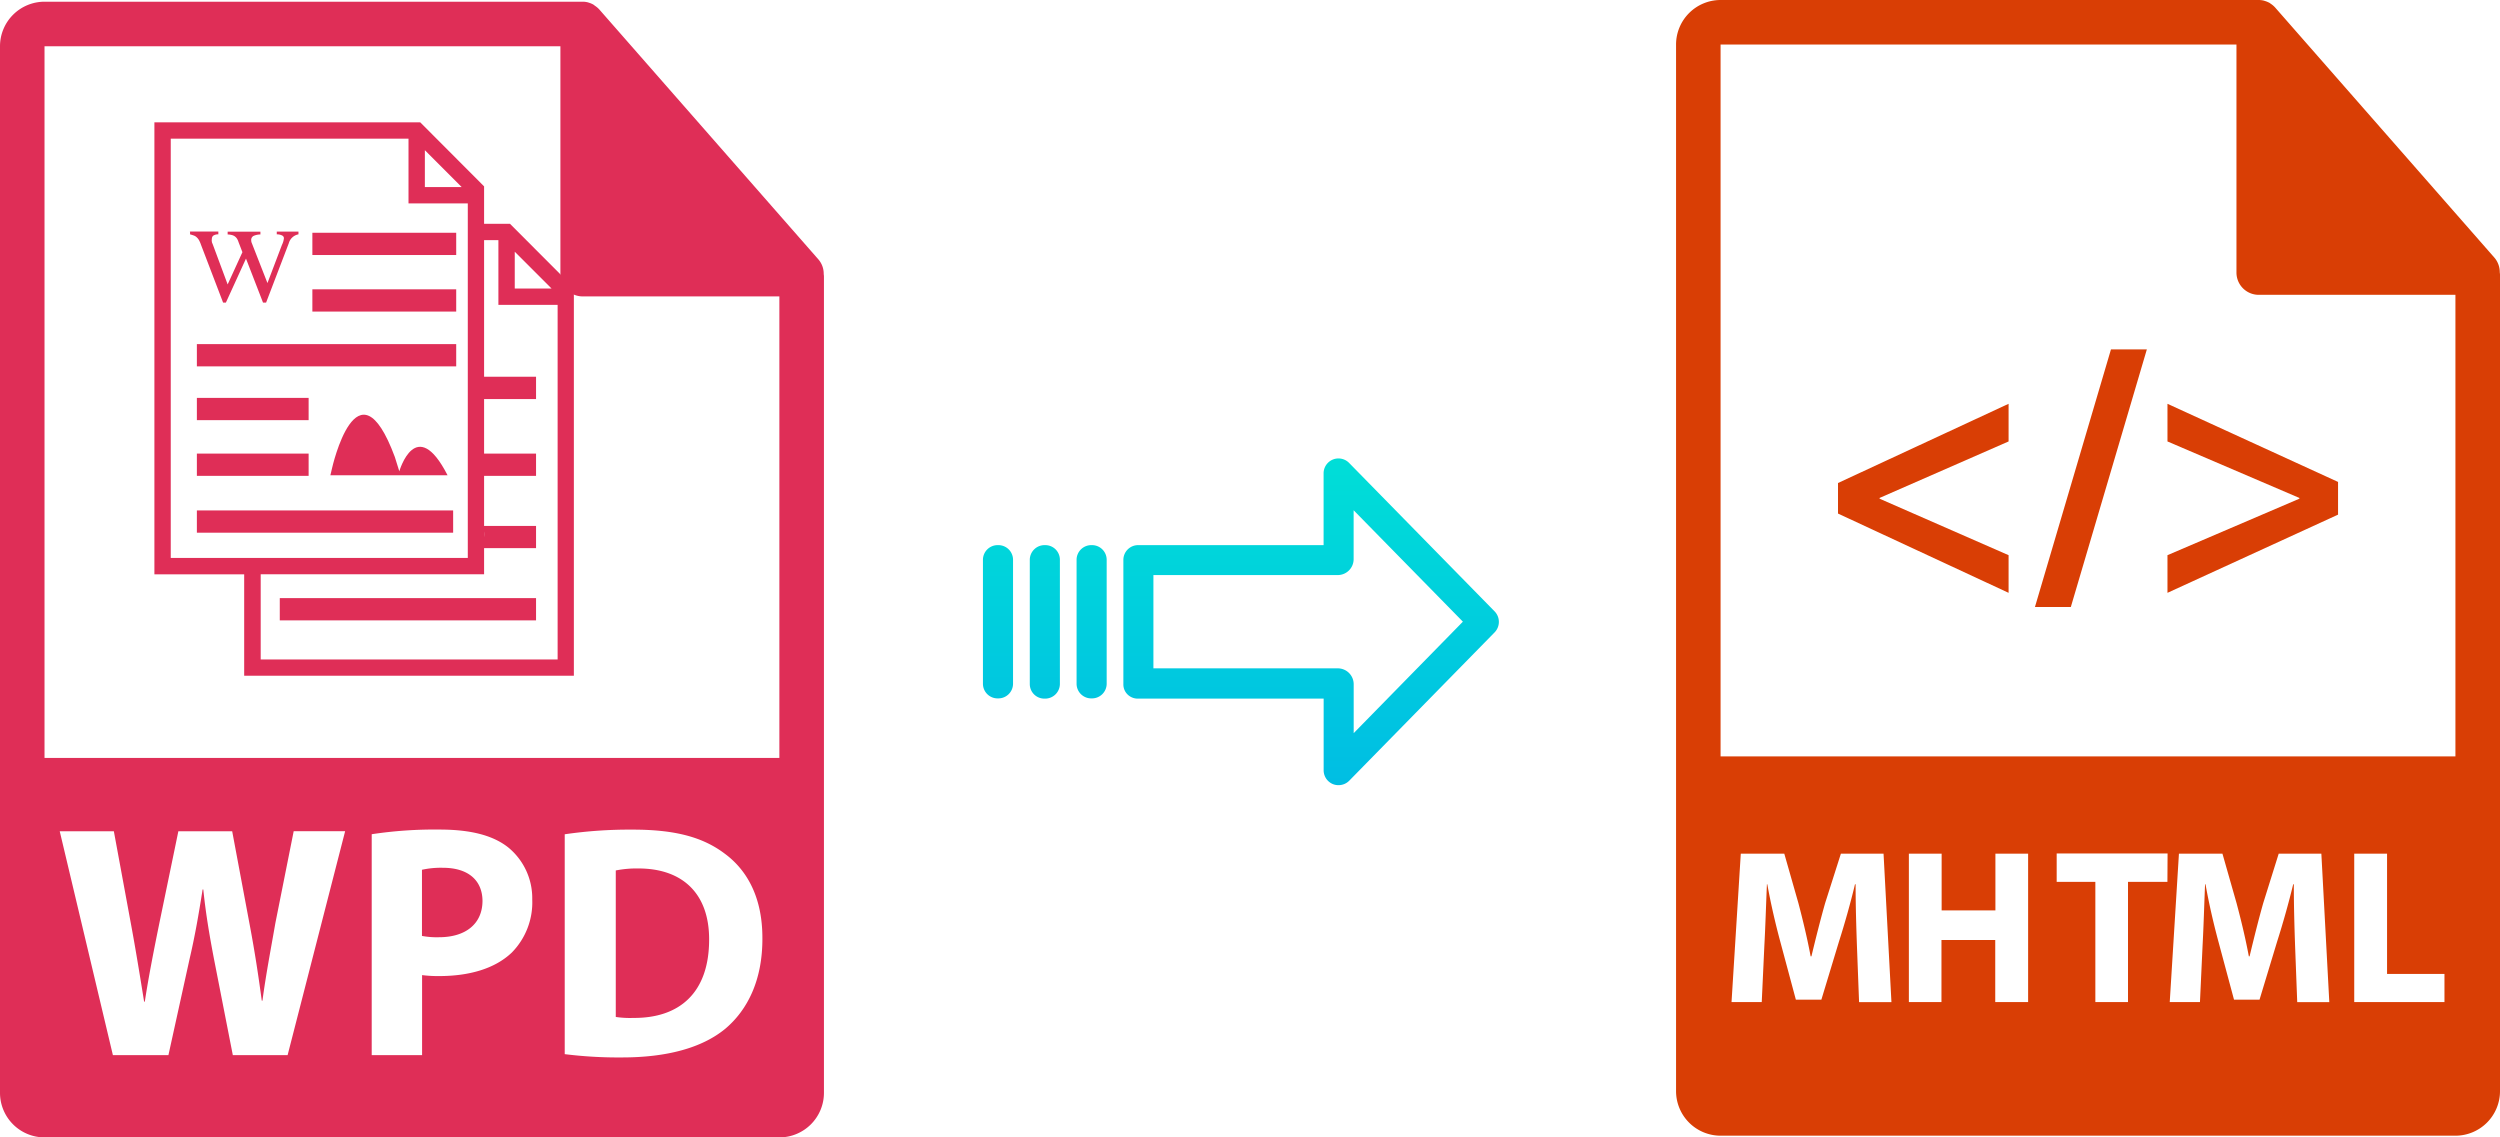 <svg xmlns="http://www.w3.org/2000/svg" xmlns:xlink="http://www.w3.org/1999/xlink" viewBox="0 0 440.26 200.3"><defs><style>.cls-1{fill:#d93e05;}.cls-2{fill:url(#linear-gradient);}.cls-3{fill:url(#linear-gradient-2);}.cls-4{fill:url(#linear-gradient-3);}.cls-5{fill:url(#linear-gradient-4);}.cls-6{fill:#df2e57;}.cls-7{isolation:isolate;}</style><linearGradient id="linear-gradient" x1="230.88" y1="135.94" x2="230.88" y2="16.74" gradientTransform="matrix(1, 0, 0, -1, 0, 186.59)" gradientUnits="userSpaceOnUse"><stop offset="0" stop-color="#00efd1"/><stop offset="1" stop-color="#00acea"/></linearGradient><linearGradient id="linear-gradient-2" x1="192.23" y1="135.94" x2="192.23" y2="16.74" xlink:href="#linear-gradient"/><linearGradient id="linear-gradient-3" x1="183.98" y1="135.94" x2="183.98" y2="16.74" xlink:href="#linear-gradient"/><linearGradient id="linear-gradient-4" x1="175.74" y1="135.94" x2="175.74" y2="16.74" xlink:href="#linear-gradient"/></defs><title>wpd to mhtml</title><g id="Layer_2" data-name="Layer 2"><g id="Layer_10" data-name="Layer 10"><g id="Layer_2-2" data-name="Layer 2-2"><path class="cls-1" d="M440.22,47.93a3.94,3.94,0,0,0-.93-2.54l-38.57-44h0A4,4,0,0,0,400,.74L399.66.5a4.64,4.64,0,0,0-.77-.32l-.22-.07a3.87,3.87,0,0,0-.89-.11H303a7.85,7.85,0,0,0-7.84,7.84V192.16A7.85,7.85,0,0,0,303,200H432.41a7.85,7.85,0,0,0,7.85-7.84V48.36C440.26,48.22,440.23,48.07,440.22,47.93ZM303,7.84h90.85V48a3.92,3.92,0,0,0,3.92,3.92h34.64V133.2H303Zm54.16,168.63h-5.79V165.54H341.9v10.93h-5.74V150.33h5.77v10h9.47v-10h5.76Zm24.53-21.17h-6.94v21.17H369V155.3h-6.81v-5h19.53Zm22.86,21.17-.38-10c-.11-3.14-.22-6.95-.22-10.75h-.11c-.8,3.34-1.86,7.06-2.84,10.13l-3.09,10.2h-4.49l-2.72-10.13c-.83-3.06-1.7-6.78-2.3-10.2h-.08c-.15,3.53-.26,7.57-.44,10.83l-.46,9.92H382.1l1.62-26.14h7.66l2.49,8.73c.8,3,1.59,6.28,2.16,9.35h.13c.72-3,1.58-6.48,2.41-9.39l2.72-8.69h7.51l1.4,26.15h-5.65Zm25.93,0H414.59V150.33h5.78v21.18h10.11v5Zm-103.09,0-.38-10c-.11-3.14-.23-6.95-.23-10.75h-.11c-.79,3.34-1.85,7.06-2.83,10.13l-3.09,10.2h-4.49l-2.72-10.13c-.83-3.06-1.7-6.78-2.31-10.2h-.07c-.15,3.53-.27,7.57-.45,10.83l-.46,9.92h-5.32l1.63-26.14h7.66l2.49,8.73c.79,3,1.58,6.28,2.15,9.35H319c.72-3,1.59-6.48,2.42-9.39l2.77-8.69h7.51l1.39,26.15h-5.67Z"/><polygon class="cls-1" points="323.68 90.44 353.72 104.4 353.72 97.77 331 87.82 331 87.69 353.72 77.74 353.72 71.11 323.68 85.06 323.68 90.44"/><polygon class="cls-1" points="358.36 106.9 364.68 106.9 378.07 61.53 371.75 61.53 358.36 106.9"/><polygon class="cls-1" points="381.7 77.74 404.93 87.69 404.93 87.82 381.7 97.77 381.7 104.4 411.74 90.63 411.74 84.87 381.7 71.11 381.7 77.74"/></g></g><g id="Layer_3" data-name="Layer 3"><path class="cls-2" d="M237.58,81.52a2.62,2.62,0,0,0-4.49,1.86V96H200.48a2.6,2.6,0,0,0-2.65,2.54v22a2.46,2.46,0,0,0,.77,1.79,2.57,2.57,0,0,0,1.88.7h32.62v12.59a2.63,2.63,0,0,0,1.62,2.46,2.57,2.57,0,0,0,1,.19,2.64,2.64,0,0,0,1.89-.79l25.59-26.11a2.65,2.65,0,0,0,0-3.71Zm.81,47.59v-8.63a2.8,2.8,0,0,0-2.7-2.78H203.12V101.27h32.56a2.8,2.8,0,0,0,2.7-2.78V89.86l19.24,19.62Z"/><path class="cls-3" d="M192.24,96h0a2.59,2.59,0,0,0-2.65,2.54v0l0,21.89a2.58,2.58,0,0,0,2.59,2.56h.06a2.59,2.59,0,0,0,2.65-2.54v0l0-21.89A2.58,2.58,0,0,0,192.3,96Z"/><path class="cls-4" d="M184,96h0a2.6,2.6,0,0,0-2.65,2.54v21.93a2.56,2.56,0,0,0,2.58,2.56H184a2.6,2.6,0,0,0,2.65-2.54V98.53A2.57,2.57,0,0,0,184.06,96Z"/><path class="cls-5" d="M175.75,96h0a2.59,2.59,0,0,0-2.65,2.54v0l0,21.89a2.58,2.58,0,0,0,2.59,2.56h.06a2.59,2.59,0,0,0,2.65-2.54v0l0-21.89A2.58,2.58,0,0,0,175.81,96Z"/><path class="cls-6" d="M112.44,152.94a19,19,0,0,0-4,.35v25.8a16.93,16.93,0,0,0,3.1.17c8.07.06,13.34-4.38,13.34-13.8C124.9,157.27,120.1,152.94,112.44,152.94Z"/><path class="cls-6" d="M145.06,48.23a3.87,3.87,0,0,0-.93-2.54l-38.57-44s0,0,0,0a4,4,0,0,0-.77-.66L104.5.81a4,4,0,0,0-.77-.33l-.22-.07a3.8,3.8,0,0,0-.89-.11H7.84A7.85,7.85,0,0,0,0,8.15V192.46a7.85,7.85,0,0,0,7.84,7.84H137.25a7.85,7.85,0,0,0,7.85-7.84V48.67C145.1,48.52,145.07,48.38,145.06,48.23ZM50.65,185.81H41l-3.33-17c-.76-4-1.4-7.66-1.87-12.17h-.12c-.7,4.45-1.35,8.19-2.28,12.17l-3.74,17H19.88l-9.36-39.42h9.53l3,16.26c.87,4.68,1.69,9.77,2.33,13.75h.12c.65-4.27,1.58-9,2.57-13.86l3.34-16.15h9.48L44,163c.87,4.61,1.51,8.83,2.1,13.22h.12c.58-4.39,1.46-9,2.28-13.69l3.22-16.15h9.06Zm39.49-18.07c-3,2.87-7.55,4.15-12.81,4.15a22,22,0,0,1-3-.17v14.09H65.46v-38.9a73.63,73.63,0,0,1,12-.82c5.51,0,9.43,1.06,12.06,3.16a11.55,11.55,0,0,1,4.21,9.12A12.61,12.61,0,0,1,90.14,167.74Zm37.62,13.4c-4.15,3.45-10.47,5.08-18.19,5.08a76.06,76.06,0,0,1-10.12-.58V146.92a79.19,79.19,0,0,1,12-.82c7.49,0,12.34,1.34,16.15,4.21,4.09,3,6.66,7.89,6.66,14.85C134.31,172.71,131.56,177.92,127.76,181.14ZM7.84,133.47V8.15H98.69V48.27a3.93,3.93,0,0,0,3.93,3.93h34.63v81.27Z"/><path class="cls-6" d="M78,152.82a15.48,15.48,0,0,0-3.69.35v11.65a14,14,0,0,0,3,.23c4.74,0,7.66-2.4,7.66-6.43C84.93,155,82.42,152.82,78,152.82Z"/><path class="cls-6" d="M89.81,39.41H85.25V32.82L74,21.54H27.19v79.6H43V119h58.06V50.69Zm.84,4.92,6.48,6.48H90.65Zm-5.4,49.26a5.68,5.68,0,0,1,0,1ZM74.82,26.45l6.48,6.49H74.82ZM30.07,98.26V24.42H71.94v11.4H82.38V98.26Zm68.14,17.87H45.91v-15H85.25v-4.6H94.4V92.62H85.25V83.8H94.4V79.88H85.25v-9.6H94.4V66.35H85.25V42.29h2.52v11.4H98.2v62.44Z"/><rect class="cls-6" x="55.01" y="40.99" width="25.33" height="3.92"/><rect class="cls-6" x="55.01" y="50.95" width="25.33" height="3.92"/><rect class="cls-6" x="34.67" y="60.6" width="45.67" height="3.92"/><rect class="cls-6" x="34.67" y="70.07" width="19.68" height="3.92"/><rect class="cls-6" x="34.67" y="79.88" width="19.68" height="3.92"/><rect class="cls-6" x="34.67" y="89.89" width="45.13" height="3.92"/><rect class="cls-6" x="49.27" y="105.33" width="45.13" height="3.92"/><path class="cls-6" d="M70.32,83l-.79-2.53c-6.62-17.83-11.06,2-11.06,2l-.29,1.23H78.82C73.26,72.84,70.32,83,70.32,83Z"/><g class="cls-7"><path class="cls-6" d="M33.37,40.78h5.08v.49a1.53,1.53,0,0,0-.92.25.75.75,0,0,0-.22.58,1.05,1.05,0,0,0,0,.46c0,.16.11.33.18.53l2.6,7,2.6-5.68-.69-1.79a2.41,2.41,0,0,0-.26-.58,1.48,1.48,0,0,0-.88-.64,3.31,3.31,0,0,0-.77-.11v-.49h5.77v.49a3,3,0,0,0-1.22.26.79.79,0,0,0-.4.77,1.24,1.24,0,0,0,.12.53l2.74,7,2.55-6.72A3.4,3.4,0,0,0,50,41.94a.54.54,0,0,0-.26-.44,2,2,0,0,0-1-.23v-.49h3.82v.49a2.17,2.17,0,0,0-1.7,1.56l-4,10.46h-.54l-3-7.75-3.54,7.75h-.49l-3.9-10.2a4.84,4.84,0,0,0-.35-.8,2,2,0,0,0-.4-.5,1.36,1.36,0,0,0-.5-.31c-.19-.07-.41-.14-.67-.21v-.49Z"/></g></g></g></svg>